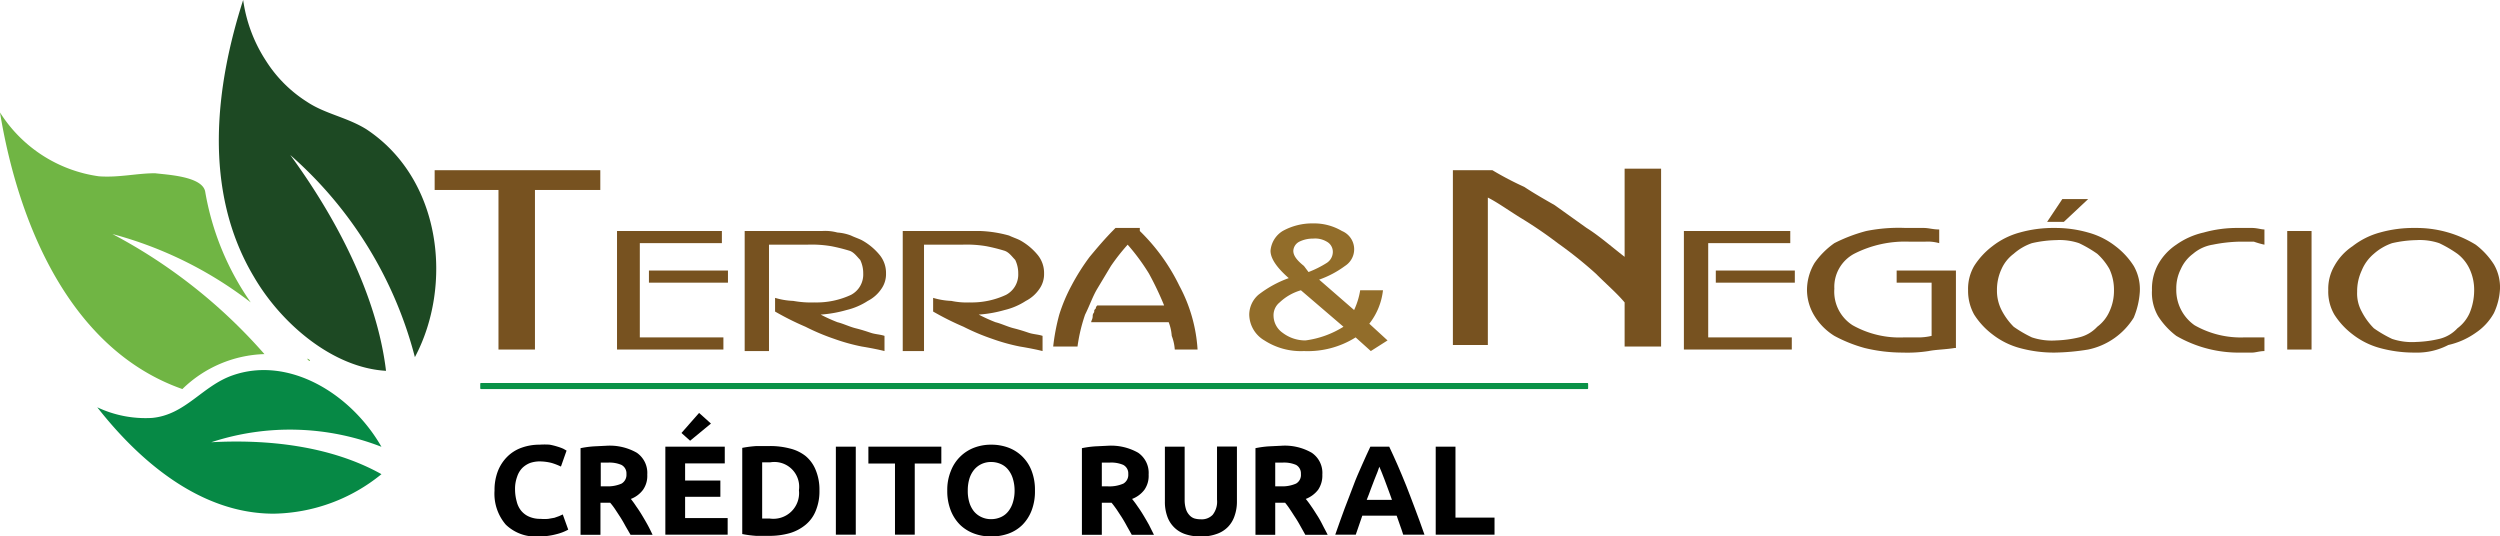 <svg xmlns="http://www.w3.org/2000/svg" viewBox="0 0 164.5 35.3"><defs><style>.cls-1,.cls-3{fill:#775220;}.cls-1,.cls-2,.cls-4,.cls-5,.cls-6,.cls-7{fill-rule:evenodd;}.cls-2{fill:#926d2a;}.cls-4{fill:#068945;}.cls-5{fill:#1d4923;}.cls-6{fill:#70b544;}.cls-7{fill:#099247;}</style></defs><g id="Camada_2" data-name="Camada 2"><g id="Camada_1-2" data-name="Camada 1"><g id="Camada_2-2" data-name="Camada 2"><g id="Layer_2" data-name="Layer 2"><polygon class="cls-1" points="28.6 12.5 28.6 11.2 39.5 11.2 39.5 12.5 35.2 12.5 35.2 23 32.8 23 32.8 12.5 28.6 12.5"/><path class="cls-1" d="M42.7,17.8h5.2v.8H42.7Zm4.8-2.6V16H42.1v6.2h5.5V23h-7V15.2Z"/><path class="cls-1" d="M49,23V15.2h5.1a3.07,3.07,0,0,1,1,.1,3.09,3.09,0,0,1,.9.2c.2.1.5.2.7.3a4,4,0,0,1,1.2,1,1.87,1.87,0,0,1,.4,1.2,1.68,1.68,0,0,1-.3,1,2.39,2.39,0,0,1-.9.8,4.46,4.46,0,0,1-1.4.6,8.19,8.19,0,0,1-1.7.3,10.9,10.9,0,0,0,1.1.5c.4.1.8.3,1.2.4s.7.2,1,.3.6.1.9.2v1q-.6-.15-1.5-.3a12.65,12.65,0,0,1-1.8-.5,14.41,14.41,0,0,1-1.9-.8,18.65,18.65,0,0,1-2-1v-.9a4.86,4.86,0,0,0,1.2.2,6.56,6.56,0,0,0,1.4.1,5.36,5.36,0,0,0,2.4-.5,1.51,1.51,0,0,0,.8-1.4,2,2,0,0,0-.2-.9c-.2-.2-.4-.5-.7-.6a11.69,11.69,0,0,0-1.2-.3,7.78,7.78,0,0,0-1.6-.1H50.6v7H49Z"/><path class="cls-1" d="M59.4,23V15.2h5.1a8.1,8.1,0,0,1,1.9.3c.2.1.5.2.7.3a4,4,0,0,1,1.2,1,1.87,1.87,0,0,1,.4,1.2,1.68,1.68,0,0,1-.3,1,2.39,2.39,0,0,1-.9.8,4.46,4.46,0,0,1-1.4.6,8.19,8.19,0,0,1-1.7.3,10.9,10.9,0,0,0,1.1.5c.4.1.8.3,1.2.4s.7.2,1,.3.6.1.9.2v1q-.6-.15-1.5-.3a12.65,12.65,0,0,1-1.8-.5,14.41,14.41,0,0,1-1.9-.8,18.65,18.65,0,0,1-2-1v-.9a4.86,4.86,0,0,0,1.2.2,4.83,4.83,0,0,0,1.2.1,5.36,5.36,0,0,0,2.4-.5A1.51,1.51,0,0,0,67,18a2,2,0,0,0-.2-.9c-.2-.2-.4-.5-.7-.6a11.69,11.69,0,0,0-1.2-.3,7.78,7.78,0,0,0-1.6-.1H60.8v7H59.4Z"/><path class="cls-1" d="M75,15.2a12.83,12.83,0,0,1,2.6,3.6A10.16,10.16,0,0,1,78.8,23H77.3a3.09,3.09,0,0,0-.2-.9,3.09,3.09,0,0,0-.2-.9H71.8c0-.1.1-.2.1-.4s.1-.2.1-.3,0-.1.1-.2a.3.3,0,0,1,.1-.2h4.4a20.18,20.18,0,0,0-1-2.1,13.68,13.68,0,0,0-1.4-1.9,13.55,13.55,0,0,0-1.1,1.4L72.2,19c-.3.5-.5,1.1-.8,1.7a10.88,10.88,0,0,0-.5,2.1H69.3a13.65,13.65,0,0,1,.4-2.1,10.92,10.92,0,0,1,.8-1.9,14.46,14.46,0,0,1,1.2-1.9c.5-.6,1-1.2,1.7-1.9H75Z"/><path class="cls-2" d="M86.1,17.9a6.72,6.72,0,0,0,1.2-.6.87.87,0,0,0,.4-.7.76.76,0,0,0-.4-.7,1.5,1.5,0,0,0-.9-.2,2,2,0,0,0-.9.2.72.72,0,0,0-.4.6c0,.3.2.6.7,1Zm2.3,3.6-2.8-2.4a3.39,3.39,0,0,0-1.4.8,1.08,1.08,0,0,0-.4.9,1.39,1.39,0,0,0,.6,1.1,2.46,2.46,0,0,0,1.5.5,6.22,6.22,0,0,0,2.5-.9m2.9.9-1.1.7-1-.9a5.92,5.92,0,0,1-3.4.9,4.42,4.42,0,0,1-2.6-.7,2,2,0,0,1-1-1.7,1.75,1.75,0,0,1,.6-1.3,7.23,7.23,0,0,1,2-1.1q-1.2-1.05-1.2-1.8a1.69,1.69,0,0,1,.8-1.3,4,4,0,0,1,2-.5,3.6,3.6,0,0,1,1.9.5,1.3,1.3,0,0,1,.2,2.3,6.45,6.45,0,0,1-1.7.9l2.3,2a4.9,4.9,0,0,0,.4-1.3H91a4.33,4.33,0,0,1-.9,2.2Z"/><path class="cls-1" d="M95.6,23V11.2h2.6a21,21,0,0,0,2.1,1.1c.6.4,1.3.8,2,1.2l2.1,1.5c.8.5,1.6,1.2,2.5,1.9V11.1h2.4V22.8h-2.4V19.9c-.5-.6-1.2-1.2-1.9-1.9a27.33,27.33,0,0,0-2.5-2,27.87,27.87,0,0,0-2.5-1.7c-.8-.5-1.5-1-2.1-1.3v9.7H95.6Z"/><path class="cls-1" d="M112.9,17.8h5.2v.8h-5.2Zm4.9-2.6V16h-5.4v6.2h5.5V23h-7.1V15.2Z"/><path class="cls-1" d="M128.6,22.9c-.6.1-1.2.1-1.7.2a9.15,9.15,0,0,1-1.7.1,10.55,10.55,0,0,1-2.5-.3,9.39,9.39,0,0,1-2-.8,4,4,0,0,1-1.3-1.3,3.3,3.3,0,0,1-.5-1.7,3.47,3.47,0,0,1,.5-1.8,5.35,5.35,0,0,1,1.3-1.3,10.45,10.45,0,0,1,2.1-.8,10.83,10.83,0,0,1,2.6-.2h1.2c.3,0,.6.1,1,.1V16a2.74,2.74,0,0,0-.9-.1h-1.1a7.36,7.36,0,0,0-3.6.8,2.47,2.47,0,0,0-1.3,2.3,2.62,2.62,0,0,0,1.2,2.4,6.31,6.31,0,0,0,3.4.8h.8a3.74,3.74,0,0,0,1-.1V18.6h-2.3v-.8h3.9v5.1Z"/><path class="cls-1" d="M134.7,14.6l1-1.5h1.7l-1.6,1.5Zm4.4,4.5a3.24,3.24,0,0,0-.3-1.4,4,4,0,0,0-.8-1,8,8,0,0,0-1.2-.7,4,4,0,0,0-1.5-.2,7.78,7.78,0,0,0-1.6.2,3.54,3.54,0,0,0-1.2.7,2.52,2.52,0,0,0-.8,1,3.24,3.24,0,0,0-.3,1.4,2.79,2.79,0,0,0,.3,1.3,4.37,4.37,0,0,0,.8,1.1,8,8,0,0,0,1.2.7,4.15,4.15,0,0,0,1.6.2,7.52,7.52,0,0,0,1.5-.2,2.37,2.37,0,0,0,1.2-.7,2.52,2.52,0,0,0,.8-1,3.24,3.24,0,0,0,.3-1.4m-3.9,4.1a8.49,8.49,0,0,1-2.3-.3,5.08,5.08,0,0,1-1.8-.9,5,5,0,0,1-1.2-1.3,3.2,3.2,0,0,1-.4-1.6,3,3,0,0,1,.4-1.6,5,5,0,0,1,1.2-1.3,5.08,5.08,0,0,1,1.8-.9,8.12,8.12,0,0,1,2.3-.3,7.84,7.84,0,0,1,2.2.3,5.08,5.08,0,0,1,1.8.9,5,5,0,0,1,1.2,1.3,3.08,3.08,0,0,1,.4,1.7,5.27,5.27,0,0,1-.4,1.7,4.64,4.64,0,0,1-3,2.1,14.75,14.75,0,0,1-2.2.2"/><path class="cls-1" d="M149,16.1a5.6,5.6,0,0,1-.7-.2h-.9a9.92,9.92,0,0,0-1.8.2,2.64,2.64,0,0,0-1.3.6,2.52,2.52,0,0,0-.8,1,2.79,2.79,0,0,0-.3,1.3,2.83,2.83,0,0,0,1.2,2.4,6.14,6.14,0,0,0,3.3.8H149v.9c-.3,0-.6.1-.8.1h-.7a8.2,8.2,0,0,1-4.3-1.1,5,5,0,0,1-1.2-1.3,3.08,3.08,0,0,1-.4-1.7,3.36,3.36,0,0,1,.4-1.7,3.74,3.74,0,0,1,1.2-1.3,5,5,0,0,1,1.8-.8,8.12,8.12,0,0,1,2.3-.3h.9c.3,0,.6.1.8.1v1Z"/><rect class="cls-3" x="150.5" y="15.2" width="1.6" height="7.8"/><path class="cls-1" d="M162.8,19.1a3.24,3.24,0,0,0-.3-1.4,2.69,2.69,0,0,0-.8-1,8,8,0,0,0-1.2-.7,4,4,0,0,0-1.5-.2,7.78,7.78,0,0,0-1.6.2,3.54,3.54,0,0,0-1.2.7,2.82,2.82,0,0,0-.8,1.1,3.24,3.24,0,0,0-.3,1.4,2.47,2.47,0,0,0,.3,1.3,4.37,4.37,0,0,0,.8,1.1,8,8,0,0,0,1.2.7,4.15,4.15,0,0,0,1.6.2,7.52,7.52,0,0,0,1.5-.2,2.37,2.37,0,0,0,1.2-.7,2.52,2.52,0,0,0,.8-1,3.9,3.9,0,0,0,.3-1.5m-3.9,4.1a8.49,8.49,0,0,1-2.3-.3,5.08,5.08,0,0,1-1.8-.9,5,5,0,0,1-1.2-1.3,3,3,0,0,1-.4-1.6,3,3,0,0,1,.4-1.6,3.74,3.74,0,0,1,1.2-1.3,5.08,5.08,0,0,1,1.8-.9,8.12,8.12,0,0,1,2.3-.3,7.44,7.44,0,0,1,4,1.1,5,5,0,0,1,1.2,1.3,3,3,0,0,1,.4,1.6,4.24,4.24,0,0,1-.4,1.6,3.74,3.74,0,0,1-1.2,1.3,5,5,0,0,1-1.8.8,4.44,4.44,0,0,1-2.2.5"/><path class="cls-4" d="M13.9,29.1a16.58,16.58,0,0,1,11.2.3c-2-3.5-6.1-6-9.8-4.7-2,.7-3.1,2.6-5.3,2.8a7.44,7.44,0,0,1-3.6-.7c2.9,3.7,6.9,7,11.6,7a11.49,11.49,0,0,0,7.1-2.6c-3.4-1.9-7.6-2.3-11.2-2.1"/><path class="cls-5" d="M19.1,10.2a26.52,26.52,0,0,1,8.2,13.3c2.5-4.7,1.8-11.7-3.2-15-1.3-.8-2.7-1-3.9-1.8A8.7,8.7,0,0,1,17.5,4,9.78,9.78,0,0,1,16,0c-1.8,5.6-2.7,12.5.7,18.2,1.8,3.1,5.2,6,8.7,6.2-.6-5-3.3-10.1-6.3-14.2"/><path class="cls-6" d="M20.4,23.7c-.4-.3,0,.2,0,0"/><path class="cls-6" d="M12,25.6a8.06,8.06,0,0,1,5.4-2.3,35,35,0,0,0-10-7.9,25.77,25.77,0,0,1,9.1,4.5,18,18,0,0,1-3-7.3c-.2-1-2.5-1.1-3.3-1.2-1.2,0-2.4.3-3.7.2A9.19,9.19,0,0,1,0,7.4C1.2,14.7,4.6,23,12,25.6"/><path class="cls-7" d="M104.4,25.2H31.7c-.1,0-.1,0-.1.1v.2c0,.1,0,.1.1.1h72.7c.1,0,.1,0,.1-.1v-.2c0-.1,0-.1-.1-.1"/></g></g><path d="M35.43,35.3a2.82,2.82,0,0,1-2.15-.78,3.12,3.12,0,0,1-.74-2.24A3.44,3.44,0,0,1,32.76,31a2.75,2.75,0,0,1,.62-.95,2.54,2.54,0,0,1,.94-.59,3.44,3.44,0,0,1,1.18-.2,4.68,4.68,0,0,1,.67,0,4.37,4.37,0,0,1,.52.13,3.14,3.14,0,0,1,.38.14l.21.12-.37,1.05a4,4,0,0,0-.62-.24,3.32,3.32,0,0,0-.81-.1,2,2,0,0,0-.59.1,1.52,1.52,0,0,0-.51.32,1.45,1.45,0,0,0-.35.58,2.32,2.32,0,0,0-.14.85A3,3,0,0,0,34,33a1.54,1.54,0,0,0,.28.59,1.39,1.39,0,0,0,.52.4,1.79,1.79,0,0,0,.77.15,2.64,2.64,0,0,0,.51,0l.4-.07.31-.11.24-.11.36,1a3.18,3.18,0,0,1-.78.3A4.47,4.47,0,0,1,35.43,35.3Z"/><path d="M39.9,29.33a3.59,3.59,0,0,1,2,.46,1.61,1.61,0,0,1,.69,1.44,1.59,1.59,0,0,1-.28,1,1.79,1.79,0,0,1-.8.6,6,6,0,0,1,.36.5c.13.18.26.38.38.58s.25.42.37.64.22.43.32.64H41.49l-.33-.57q-.16-.3-.33-.57l-.34-.52a4.39,4.39,0,0,0-.34-.45h-.64v2.11H38.2v-5.7a6.36,6.36,0,0,1,.89-.12ZM40,30.44h-.47V32h.37a2.24,2.24,0,0,0,1-.18.67.67,0,0,0,.32-.63.63.63,0,0,0-.33-.6A2,2,0,0,0,40,30.44Z"/><path d="M43.78,35.18V29.39h3.91v1.1H45.08v1.13H47.4v1.07H45.08v1.4h2.8v1.09Zm3-7.31L45.41,29l-.57-.51L46,27.17Z"/><path d="M53.92,32.28a3.34,3.34,0,0,1-.24,1.32,2.29,2.29,0,0,1-.66.92,2.94,2.94,0,0,1-1.05.56,4.93,4.93,0,0,1-1.39.18l-.82,0a7.24,7.24,0,0,1-.92-.12V29.47a7.32,7.32,0,0,1,.94-.12c.33,0,.61,0,.84,0a5.1,5.1,0,0,1,1.35.16A2.7,2.7,0,0,1,53,30a2.31,2.31,0,0,1,.67.92A3.38,3.38,0,0,1,53.92,32.28Zm-3.77,1.84.21,0h.29a1.69,1.69,0,0,0,1.92-1.86,1.63,1.63,0,0,0-1.88-1.84h-.27l-.27,0Z"/><path d="M55,29.39h1.31v5.79H55Z"/><path d="M61.94,29.39V30.5H60.19v4.68h-1.3V30.5H57.14V29.39Z"/><path d="M68.1,32.28a3.49,3.49,0,0,1-.22,1.31,2.73,2.73,0,0,1-.61.95,2.51,2.51,0,0,1-.91.57,3.33,3.33,0,0,1-1.14.19,3.18,3.18,0,0,1-1.12-.19,2.64,2.64,0,0,1-.92-.57,2.75,2.75,0,0,1-.62-.95,3.48,3.48,0,0,1-.23-1.31,3.28,3.28,0,0,1,.24-1.3,2.65,2.65,0,0,1,1.55-1.53,3.1,3.1,0,0,1,1.1-.19,3.21,3.21,0,0,1,1.12.19,2.61,2.61,0,0,1,.92.58,2.66,2.66,0,0,1,.62.95A3.47,3.47,0,0,1,68.1,32.28Zm-4.42,0a2.57,2.57,0,0,0,.1.77,1.73,1.73,0,0,0,.3.59,1.38,1.38,0,0,0,.49.38,1.45,1.45,0,0,0,.65.14,1.55,1.55,0,0,0,.65-.14,1.27,1.27,0,0,0,.48-.38,1.73,1.73,0,0,0,.3-.59,2.55,2.55,0,0,0,.11-.77,2.65,2.65,0,0,0-.11-.77,1.73,1.73,0,0,0-.3-.59,1.27,1.27,0,0,0-.48-.38,1.55,1.55,0,0,0-.65-.14,1.45,1.45,0,0,0-.65.14,1.41,1.41,0,0,0-.49.39,1.73,1.73,0,0,0-.3.59A2.64,2.64,0,0,0,63.68,32.28Z"/><path d="M72.89,29.33a3.61,3.61,0,0,1,2,.46,1.61,1.61,0,0,1,.69,1.44,1.59,1.59,0,0,1-.28,1,1.82,1.82,0,0,1-.81.6,5.93,5.93,0,0,1,.37.5c.13.18.26.38.38.58s.25.42.37.64l.32.64H74.47l-.32-.57q-.16-.3-.33-.57l-.34-.52c-.12-.17-.23-.32-.34-.45H72.5v2.11H71.19v-5.7a6.42,6.42,0,0,1,.88-.12ZM73,30.44H72.5V32h.36a2.29,2.29,0,0,0,1.06-.18.67.67,0,0,0,.32-.63.63.63,0,0,0-.33-.6A2,2,0,0,0,73,30.44Z"/><path d="M79,35.3a3.06,3.06,0,0,1-1.06-.17,1.87,1.87,0,0,1-1.15-1.2,2.79,2.79,0,0,1-.14-.93V29.39h1.3v3.5a2,2,0,0,0,.08.59,1,1,0,0,0,.22.4.76.76,0,0,0,.33.23,1.49,1.49,0,0,0,.43.06,1,1,0,0,0,.78-.29,1.39,1.39,0,0,0,.29-1v-3.5h1.31V33a2.79,2.79,0,0,1-.15.93,1.91,1.91,0,0,1-.43.73,1.88,1.88,0,0,1-.74.47A2.93,2.93,0,0,1,79,35.3Z"/><path d="M84.31,29.33a3.55,3.55,0,0,1,2,.46,1.6,1.6,0,0,1,.7,1.44,1.66,1.66,0,0,1-.28,1,1.88,1.88,0,0,1-.81.6,5.93,5.93,0,0,1,.37.5c.13.18.25.38.38.58s.25.42.36.64.23.43.33.64H85.89l-.32-.57c-.11-.2-.22-.39-.34-.57s-.23-.36-.34-.52a4.38,4.38,0,0,0-.33-.45h-.65v2.11h-1.3v-5.7a6.22,6.22,0,0,1,.88-.12Zm.07,1.11h-.47V32h.37a2.24,2.24,0,0,0,1-.18.65.65,0,0,0,.32-.63.64.64,0,0,0-.32-.6A2,2,0,0,0,84.38,30.44Z"/><path d="M92.33,35.18c-.06-.2-.13-.4-.21-.62l-.22-.63H89.64c-.07.21-.15.42-.22.64s-.14.41-.21.61H87.86c.22-.62.42-1.2.62-1.73s.39-1,.57-1.49.37-.91.56-1.34.37-.83.56-1.23h1.24c.19.4.38.82.56,1.23s.37.87.56,1.34.38,1,.57,1.49.41,1.11.63,1.73Zm-1.57-4.47-.12.34c-.06.14-.12.31-.2.5l-.24.63c-.08.23-.17.46-.27.71h1.66c-.09-.25-.17-.49-.26-.72l-.23-.62c-.08-.19-.14-.36-.2-.51S90.8,30.79,90.76,30.71Z"/><path d="M98.34,34.06v1.12H94.47V29.39h1.3v4.67Z"/></g></g></svg>